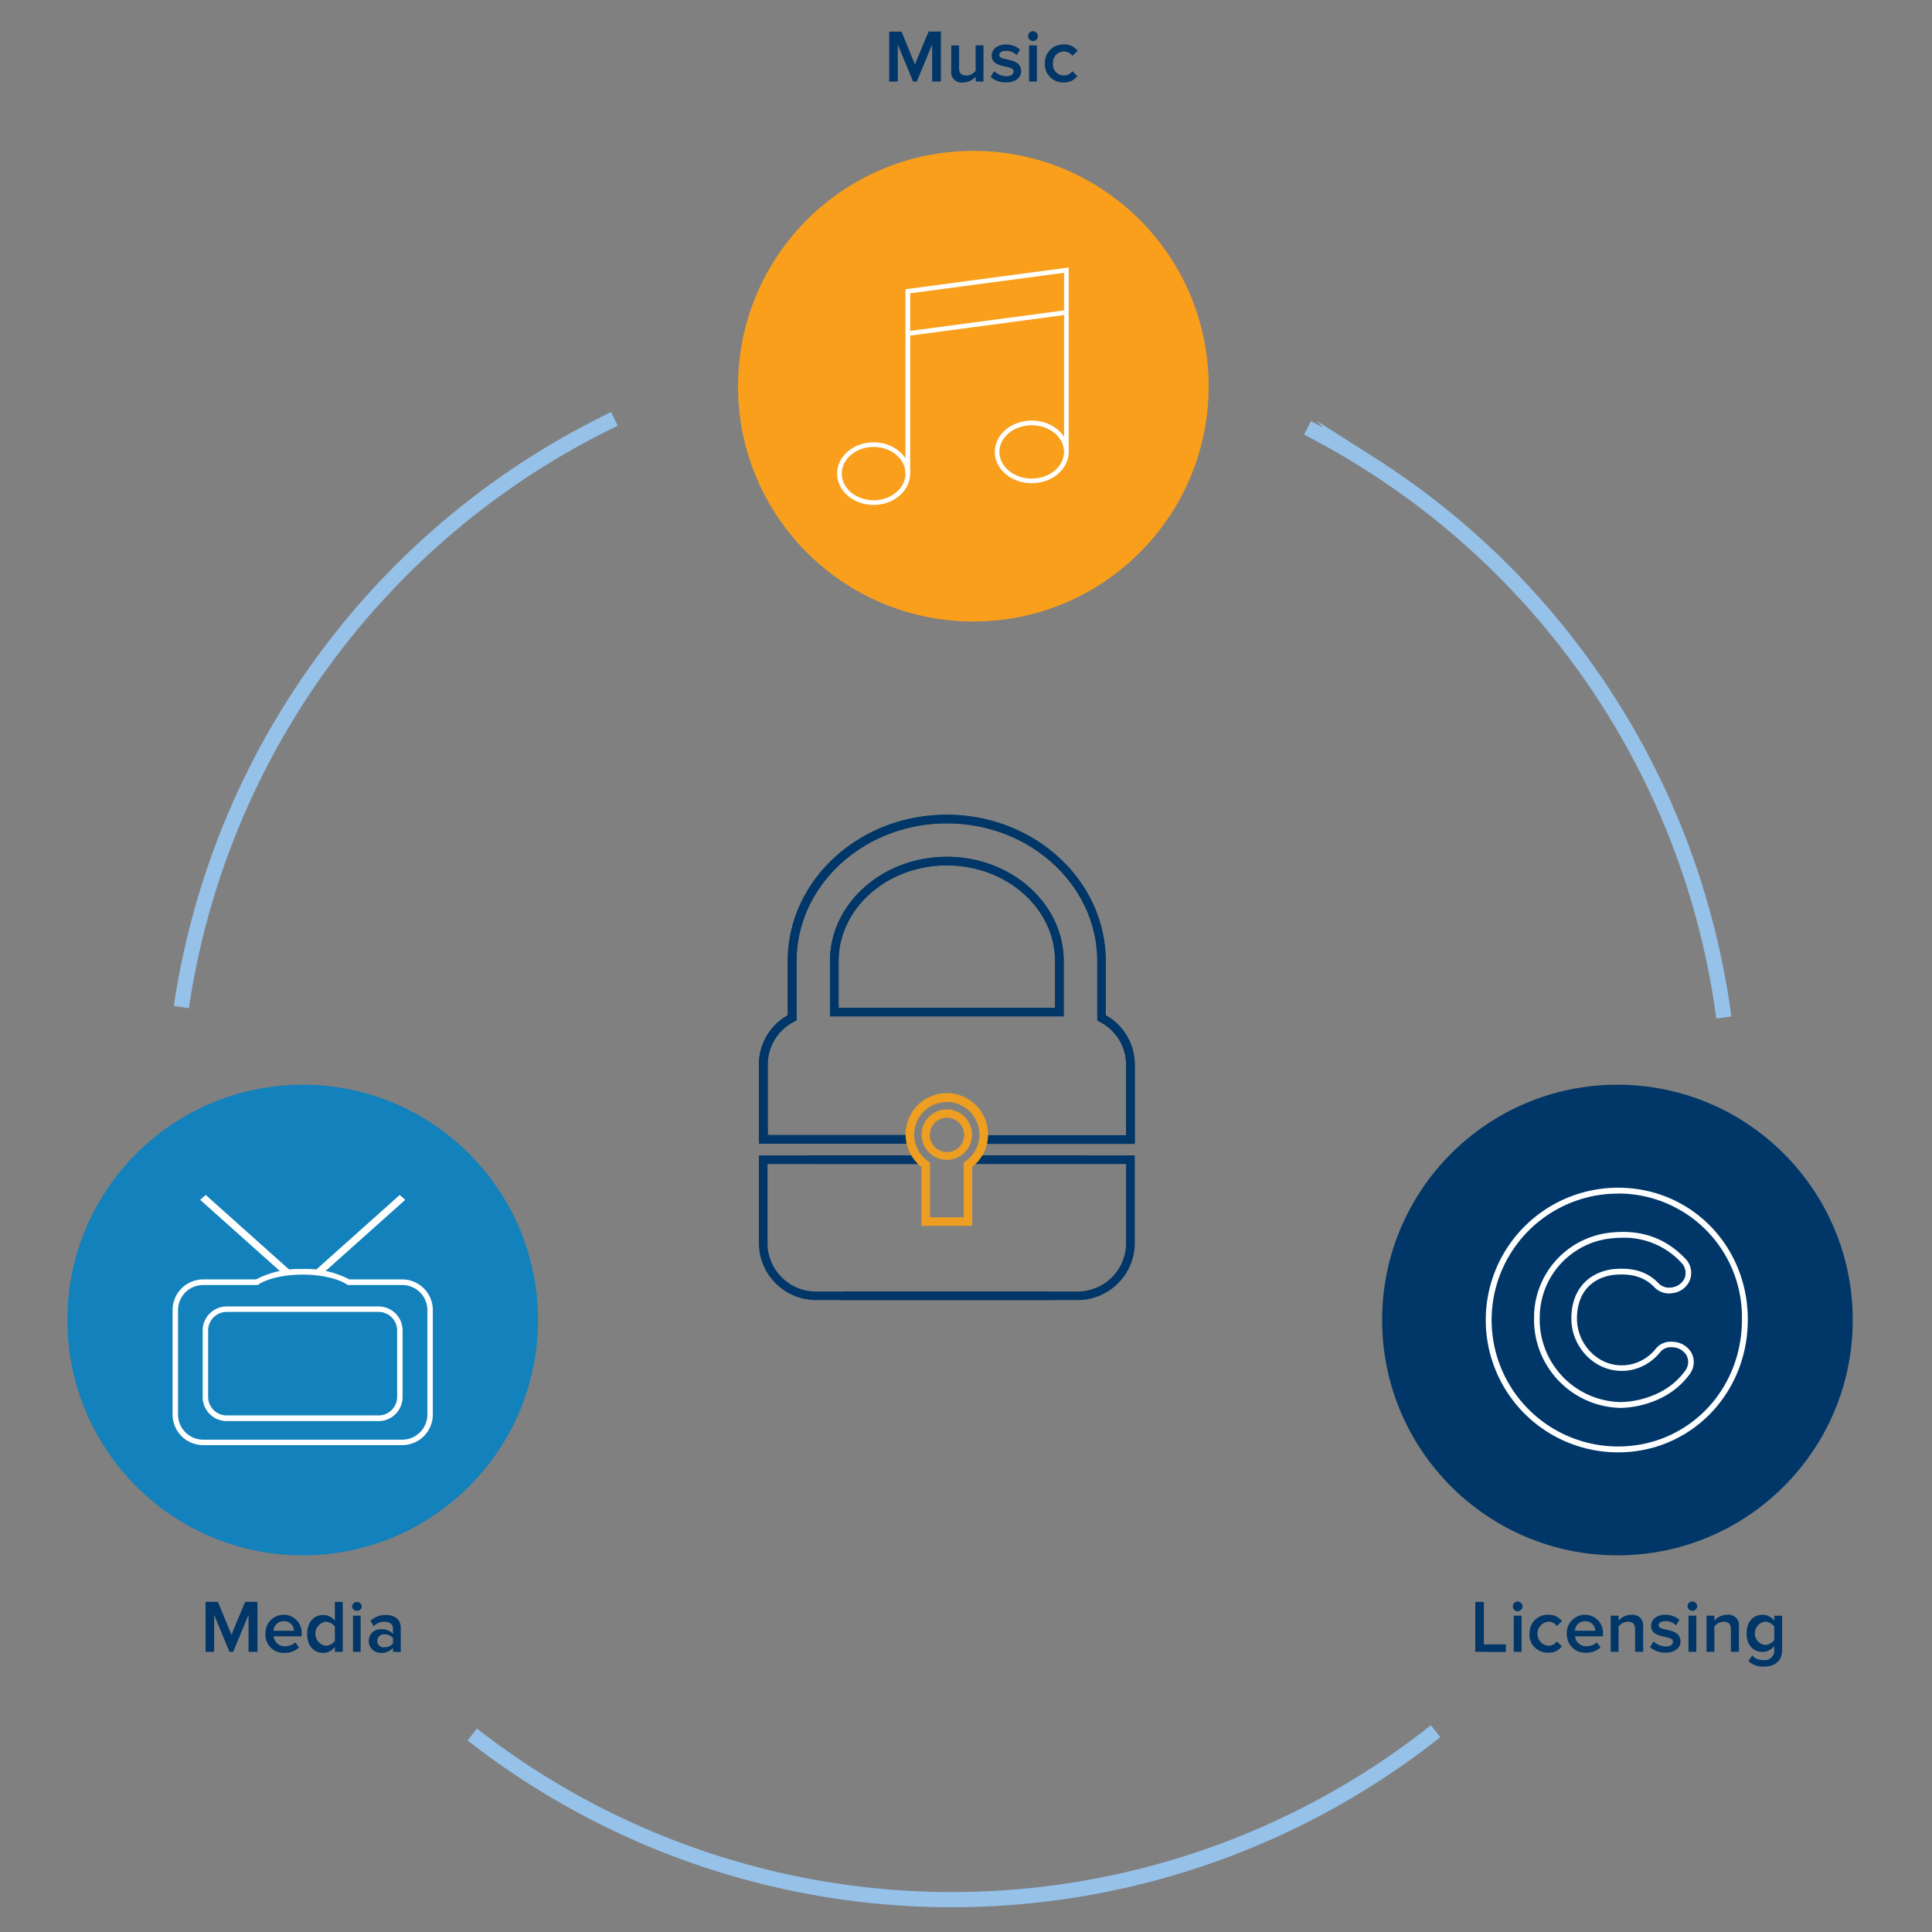 <?xml version="1.0" encoding="UTF-8"?> <svg xmlns="http://www.w3.org/2000/svg" id="Layer_1" data-name="Layer 1" viewBox="0 0 450 450"><rect x="0" y="0" width="450" height="450" fill="#808080" stroke="none"/><defs><style>.cls-1{fill:#003768;}.cls-2{fill:none;stroke:#96c1e8;stroke-miterlimit:10;stroke-width:3.54px;}.cls-3{fill:#ee9e20;}.cls-4{fill:#f99f1b;}.cls-5{fill:#fff;}.cls-6{fill:#1381bc;}</style></defs><path class="cls-1" d="M343.62,384.74V373.11h2V383h5.13v1.79Z"></path><path class="cls-1" d="M352.36,374.16a1.13,1.13,0,1,1,2.26,0v0a1.13,1.13,0,0,1-2.26,0Zm.22,10.58v-8.42h1.83v8.42Z"></path><path class="cls-1" d="M356.26,380.52a4.23,4.23,0,0,1,4-4.41h.32a3.78,3.78,0,0,1,3.23,1.5l-1.21,1.12a2.26,2.26,0,0,0-1.93-1,2.81,2.81,0,0,0,0,5.6,2.28,2.28,0,0,0,1.93-1l1.21,1.11a3.78,3.78,0,0,1-3.23,1.5,4.22,4.22,0,0,1-4.36-4.09C356.25,380.74,356.26,380.63,356.26,380.52Z"></path><path class="cls-1" d="M364.93,380.52a4.26,4.26,0,0,1,4.1-4.41h.17a4.18,4.18,0,0,1,4.17,4.18c0,.13,0,.27,0,.41v.43h-6.5a2.55,2.55,0,0,0,2.68,2.32,3.57,3.57,0,0,0,2.39-.92l.84,1.2a4.9,4.9,0,0,1-3.42,1.22,4.23,4.23,0,0,1-4.41-4.05A2.41,2.41,0,0,1,364.93,380.52Zm4.27-2.91a2.32,2.32,0,0,0-2.37,2.23h4.74a2.25,2.25,0,0,0-2.27-2.23Z"></path><path class="cls-1" d="M380.85,384.74v-5.26c0-1.31-.67-1.75-1.7-1.75a2.82,2.82,0,0,0-2.16,1.14v5.87h-1.83v-8.42H377v1.15a4,4,0,0,1,3-1.36,2.46,2.46,0,0,1,2.72,2.7v5.93Z"></path><path class="cls-1" d="M384.32,383.64l.83-1.32A4.37,4.37,0,0,0,388,383.5c1.1,0,1.66-.47,1.66-1.13,0-1.66-5.09-.47-5.09-3.69,0-1.38,1.18-2.57,3.31-2.57a4.83,4.83,0,0,1,3.28,1.19l-.77,1.29a3.39,3.39,0,0,0-2.49-1c-1,0-1.57.43-1.57,1,0,1.49,5.09.38,5.09,3.73,0,1.48-1.24,2.61-3.51,2.61A5.08,5.08,0,0,1,384.32,383.64Z"></path><path class="cls-1" d="M393.05,374.16a1.13,1.13,0,0,1,1.13-1.14,1.14,1.14,0,0,1,1.14,1.13h0a1.14,1.14,0,0,1-2.27,0Zm.23,10.58v-8.42h1.83v8.42Z"></path><path class="cls-1" d="M403.16,384.74v-5.26c0-1.31-.66-1.75-1.69-1.75a2.8,2.8,0,0,0-2.16,1.14v5.87h-1.83v-8.42h1.83v1.15a4,4,0,0,1,3-1.36,2.43,2.43,0,0,1,2.72,2.1,2,2,0,0,1,0,.6v5.93Z"></path><path class="cls-1" d="M407.26,386.91l.85-1.33a3.29,3.29,0,0,0,2.67,1.08,2.22,2.22,0,0,0,2.48-1.91,2.36,2.36,0,0,0,0-.37v-1a3.45,3.45,0,0,1-2.71,1.39c-2.14,0-3.73-1.55-3.73-4.32s1.57-4.33,3.73-4.33a3.34,3.34,0,0,1,2.71,1.38v-1.17h1.83v8c0,3-2.25,3.85-4.33,3.85A4.76,4.76,0,0,1,407.26,386.91Zm6-4.91v-3.13a2.76,2.76,0,0,0-2.17-1.14,2.73,2.73,0,0,0,0,5.41,2.76,2.76,0,0,0,2.17-1.14Z"></path><path class="cls-2" d="M42.24,234.57a181.59,181.59,0,0,1,100.88-137"></path><path class="cls-2" d="M334.38,403.23A181.42,181.42,0,0,1,110,404"></path><path class="cls-2" d="M304.55,99.66q7.56,3.89,14.7,8.45A181,181,0,0,1,401.51,237"></path><path class="cls-1" d="M195.32,234.72h50.42V223.87c0-12.3-11.3-22.3-25.2-22.3s-25.22,10-25.22,22.3Zm52.43,2H193.31V223.87c0-13.4,12.22-24.3,27.23-24.3s27.21,10.9,27.21,24.3Zm16.56,29.69H229.13v-2H262.3V248a11.2,11.2,0,0,0-6.16-10l-.55-.28V223.87c0-17.7-15.73-32.1-35.05-32.1s-35,14.4-35,32.1v13.81l-.55.27a11.21,11.21,0,0,0-6.17,10v16.42h33.16v2H176.76V248a13.18,13.18,0,0,1,6.73-11.53V223.87c0-18.81,16.62-34.1,37-34.1s37.06,15.29,37.06,34.1v12.6A13.19,13.19,0,0,1,264.31,248Z"></path><path class="cls-1" d="M244.4,300.81H190.05a11.28,11.28,0,0,1-11.28-11.26V271.11h35.49v-2h-37.5v20.44a13.29,13.29,0,0,0,13.29,13.26h55.53a8.23,8.23,0,0,1-1.18-2"></path><path class="cls-1" d="M253.22,269.11H226.81v2h23.78a7.52,7.52,0,0,1,2.63-2"></path><path class="cls-1" d="M245.75,223.87c0-12.3-11.31-22.3-25.22-22.3s-25.2,10-25.2,22.3v10.85h50.42Zm-52.43,0c0-13.4,12.2-24.3,27.21-24.3s27.23,10.9,27.23,24.3v12.86H193.32ZM176.76,248a13.21,13.21,0,0,1,6.71-11.52V223.87c0-18.81,16.62-34.1,37.06-34.1s37,15.29,37,34.1v12.59A13.2,13.2,0,0,1,264.31,248v18.44H229.14v-2H262.3V248a11.21,11.21,0,0,0-6.17-10l-.56-.27V223.87c0-17.7-15.72-32.1-35-32.1s-35.05,14.4-35.05,32.1v13.81l-.56.28a11.21,11.21,0,0,0-6.15,10v16.42h33.17v2H176.76Z"></path><path class="cls-1" d="M196.67,300.81H251a11.28,11.28,0,0,0,11.28-11.26V271.11H226.81v-2h37.5v20.44A13.29,13.29,0,0,1,251,302.81H195.49a8.56,8.56,0,0,0,1.18-2"></path><path class="cls-1" d="M187.85,269.11h26.41v2H190.48a7.61,7.61,0,0,0-2.63-2"></path><path class="cls-3" d="M224.45,270.79l.42-.29a7.59,7.59,0,1,0-10.57-1.89,7.38,7.38,0,0,0,1.89,1.89l.42.29v12.75h7.84Zm-9.84,1a9.61,9.61,0,1,1,13.49-1.65,9.91,9.91,0,0,1-1.65,1.65v13.72H214.61Z"></path><path class="cls-3" d="M216.57,264.28a4,4,0,1,0,4-3.93h0a4,4,0,0,0-4,3.93m-1.91,0a5.87,5.87,0,1,1,5.88,5.87h0a5.86,5.86,0,0,1-5.87-5.86h0"></path><circle class="cls-4" cx="226.71" cy="89.95" r="54.81"></circle><path class="cls-5" d="M203.48,117.61c-4.69,0-8.5-3.28-8.5-7.3s3.81-7.29,8.5-7.29,8.51,3.27,8.51,7.29S208.18,117.61,203.48,117.61Zm0-13.51c-4.09,0-7.42,2.79-7.42,6.21s3.33,6.21,7.42,6.21,7.43-2.78,7.43-6.21S207.58,104.1,203.48,104.1Z"></path><path class="cls-5" d="M240.31,112.55c-4.75,0-8.61-3.27-8.61-7.29s3.86-7.3,8.61-7.3,8.61,3.28,8.61,7.3S245.06,112.55,240.31,112.55Zm0-13.5c-4.15,0-7.53,2.78-7.53,6.21s3.38,6.21,7.53,6.21,7.53-2.79,7.53-6.21-3.38-6.21-7.53-6.21Z"></path><polygon class="cls-5" points="210.91 67.37 210.91 110.31 211.99 110.31 211.99 78.17 211.99 77.08 211.99 68.32 247.84 63.54 247.84 72.3 247.84 73.39 247.84 105.39 248.92 105.39 248.92 62.3 210.91 67.37"></polygon><polygon class="cls-5" points="247.84 73.39 211.99 78.17 211.99 77.08 247.84 72.3 247.84 73.39"></polygon><circle class="cls-6" cx="70.5" cy="307.46" r="54.81"></circle><polygon class="cls-5" points="94.38 279.47 93.1 278.33 73.43 295.91 74.7 297.05 94.38 279.47"></polygon><polygon class="cls-5" points="46.63 279.47 47.91 278.33 67.58 295.91 66.31 297.05 46.63 279.47"></polygon><path class="cls-5" d="M93.7,336.6H47.31a7.13,7.13,0,0,1-7.11-7.13V305.16A7.13,7.13,0,0,1,47.31,298H59.62a21.9,21.9,0,0,1,10.89-2.42A21.68,21.68,0,0,1,81.37,298H93.7a7.13,7.13,0,0,1,7.11,7.13v24.31A7.13,7.13,0,0,1,93.7,336.6ZM47.31,299.31a5.84,5.84,0,0,0-5.84,5.85v24.31a5.86,5.86,0,0,0,5.84,5.86H93.7a5.86,5.86,0,0,0,5.84-5.86V305.16a5.84,5.84,0,0,0-5.84-5.85H81l-.16-.11c-2.16-1.43-6.11-2.32-10.32-2.32s-8.14.87-10.35,2.32l-.16.11ZM88.18,331H52.8a5.6,5.6,0,0,1-5.59-5.59V309.88a5.59,5.59,0,0,1,5.59-5.58H88.18a5.58,5.58,0,0,1,5.59,5.58v15.48A5.6,5.6,0,0,1,88.18,331ZM52.8,305.57a4.33,4.33,0,0,0-4.32,4.31v15.48a4.33,4.33,0,0,0,4.32,4.32H88.18a4.33,4.33,0,0,0,4.32-4.32V309.88a4.33,4.33,0,0,0-4.32-4.31Z"></path><circle class="cls-1" cx="376.73" cy="307.46" r="54.81"></circle><path class="cls-5" d="M376.88,338.28a30.82,30.82,0,0,1,0-61.64c16.94,0,30.22,13.5,30.22,30.73S393.82,338.28,376.88,338.28Zm0-60.27a29.45,29.45,0,0,0,0,58.9c16.18,0,28.85-13,28.85-29.54A28.8,28.8,0,0,0,377.5,278Z"></path><path class="cls-5" d="M377.51,327.93A20.58,20.58,0,0,1,357.31,307a19.87,19.87,0,0,1,16.87-19.78c7.54-1.07,13.56.89,18.42,6a4.68,4.68,0,0,1,.91,5.16,5,5,0,0,1-3.86,2.81,4.74,4.74,0,0,1-4.29-1.35c-2.32-2.42-5.42-3.34-9.75-2.87-5.26.81-8.3,4.5-8.3,10.13a11.12,11.12,0,0,0,5.18,9.41,9.93,9.93,0,0,0,9.84.38,10.24,10.24,0,0,0,3.26-2.66,4.44,4.44,0,0,1,4-1.7,5.19,5.19,0,0,1,4.4,2.59h0a4.67,4.67,0,0,1-.39,4.9,18.08,18.08,0,0,1-6.86,5.68A22.77,22.77,0,0,1,377.51,327.93Zm.49-39.64a27.3,27.3,0,0,0-3.62.27A18.56,18.56,0,0,0,358.63,307a19.24,19.24,0,0,0,18.88,19.57,21.3,21.3,0,0,0,8.69-2.08,16.65,16.65,0,0,0,6.34-5.25,3.36,3.36,0,0,0,.29-3.54,3.89,3.89,0,0,0-3.29-1.89,3.19,3.19,0,0,0-2.88,1.16,11.5,11.5,0,0,1-3.73,3.06,11.2,11.2,0,0,1-11.13-.43,12.41,12.41,0,0,1-5.8-10.53c0-6.25,3.52-10.53,9.44-11.43,4.79-.53,8.24.51,10.88,3.27a3.43,3.43,0,0,0,3.12.95,3.79,3.79,0,0,0,2.87-2,3.36,3.36,0,0,0-.67-3.73A18.08,18.08,0,0,0,378,288.29Z"></path><path class="cls-1" d="M57.89,384.74v-8.63l-3.58,8.63h-.87l-3.56-8.63v8.63h-2V373.11h2.88l3.15,7.66,3.18-7.66h2.88v11.63Z"></path><path class="cls-1" d="M61.82,380.52a4.27,4.27,0,0,1,4.11-4.41h.17a4.18,4.18,0,0,1,4.17,4.18c0,.13,0,.27,0,.41v.43H63.74a2.56,2.56,0,0,0,2.69,2.32,3.59,3.59,0,0,0,2.39-.92l.83,1.2A4.86,4.86,0,0,1,66.24,385a4.24,4.24,0,0,1-4.42-4Zm4.28-2.91a2.31,2.31,0,0,0-2.37,2.23h4.74a2.25,2.25,0,0,0-2.27-2.23Z"></path><path class="cls-1" d="M78,384.74v-1.15A3.4,3.4,0,0,1,75.28,385c-2.16,0-3.74-1.64-3.74-4.41s1.57-4.43,3.74-4.43A3.4,3.4,0,0,1,78,377.49v-4.38h1.83v11.63Zm0-2.53v-3.34a2.78,2.78,0,0,0-2.18-1.14,2.84,2.84,0,0,0,0,5.6A2.73,2.73,0,0,0,78,382.21Z"></path><path class="cls-1" d="M82,374.16a1.14,1.14,0,0,1,2.27,0v0a1.14,1.14,0,0,1-2.27,0Zm.23,10.58v-8.42H84v8.42Z"></path><path class="cls-1" d="M91.53,384.74v-.9A3.56,3.56,0,0,1,88.81,385a2.79,2.79,0,0,1-2.92-2.66v-.13a2.7,2.7,0,0,1,2.67-2.74h.25a3.47,3.47,0,0,1,2.72,1.09v-1.26c0-1-.8-1.57-2-1.57a3.44,3.44,0,0,0-2.49,1.06l-.75-1.27a5,5,0,0,1,3.54-1.36c1.87,0,3.51.79,3.51,3.05v5.58Zm0-1.92v-1.27a2.43,2.43,0,0,0-2-.87,1.53,1.53,0,0,0-.53,3,1.57,1.57,0,0,0,.53,0A2.47,2.47,0,0,0,91.53,382.82Z"></path><path class="cls-1" d="M217.11,19V10.37L213.54,19h-.87l-3.56-8.63V19h-2V7.37H210L213.1,15l3.18-7.65h2.87V19Z"></path><path class="cls-1" d="M227.26,19V17.88a4.08,4.08,0,0,1-3,1.33,2.39,2.39,0,0,1-2.7-2,2.22,2.22,0,0,1,0-.63v-6h1.83v5.31c0,1.3.66,1.7,1.69,1.7a2.78,2.78,0,0,0,2.16-1.09V10.57h1.83V19Z"></path><path class="cls-1" d="M230.73,17.9l.84-1.33a4.29,4.29,0,0,0,2.86,1.19c1.09,0,1.65-.47,1.65-1.14,0-1.65-5.09-.47-5.09-3.69,0-1.38,1.19-2.56,3.31-2.56a4.8,4.8,0,0,1,3.28,1.18l-.77,1.29a3.39,3.39,0,0,0-2.49-1c-1,0-1.57.44-1.57,1,0,1.5,5.09.38,5.09,3.73,0,1.48-1.24,2.62-3.5,2.62A5.15,5.15,0,0,1,230.73,17.9Z"></path><path class="cls-1" d="M239.46,8.41a1.14,1.14,0,1,1,1.14,1.14,1.14,1.14,0,0,1-1.14-1.14ZM239.69,19V10.57h1.83V19Z"></path><path class="cls-1" d="M243.37,14.78a4.22,4.22,0,0,1,4-4.41h.33A3.76,3.76,0,0,1,251,11.86L249.75,13a2.23,2.23,0,0,0-1.93-1,2.54,2.54,0,0,0-2.56,2.52,2.44,2.44,0,0,0,0,.27,2.56,2.56,0,0,0,2.29,2.79h.26a2.26,2.26,0,0,0,1.93-1l1.2,1.12a3.77,3.77,0,0,1-3.22,1.5,4.23,4.23,0,0,1-4.36-4.1A1.82,1.82,0,0,1,243.37,14.78Z"></path></svg> 